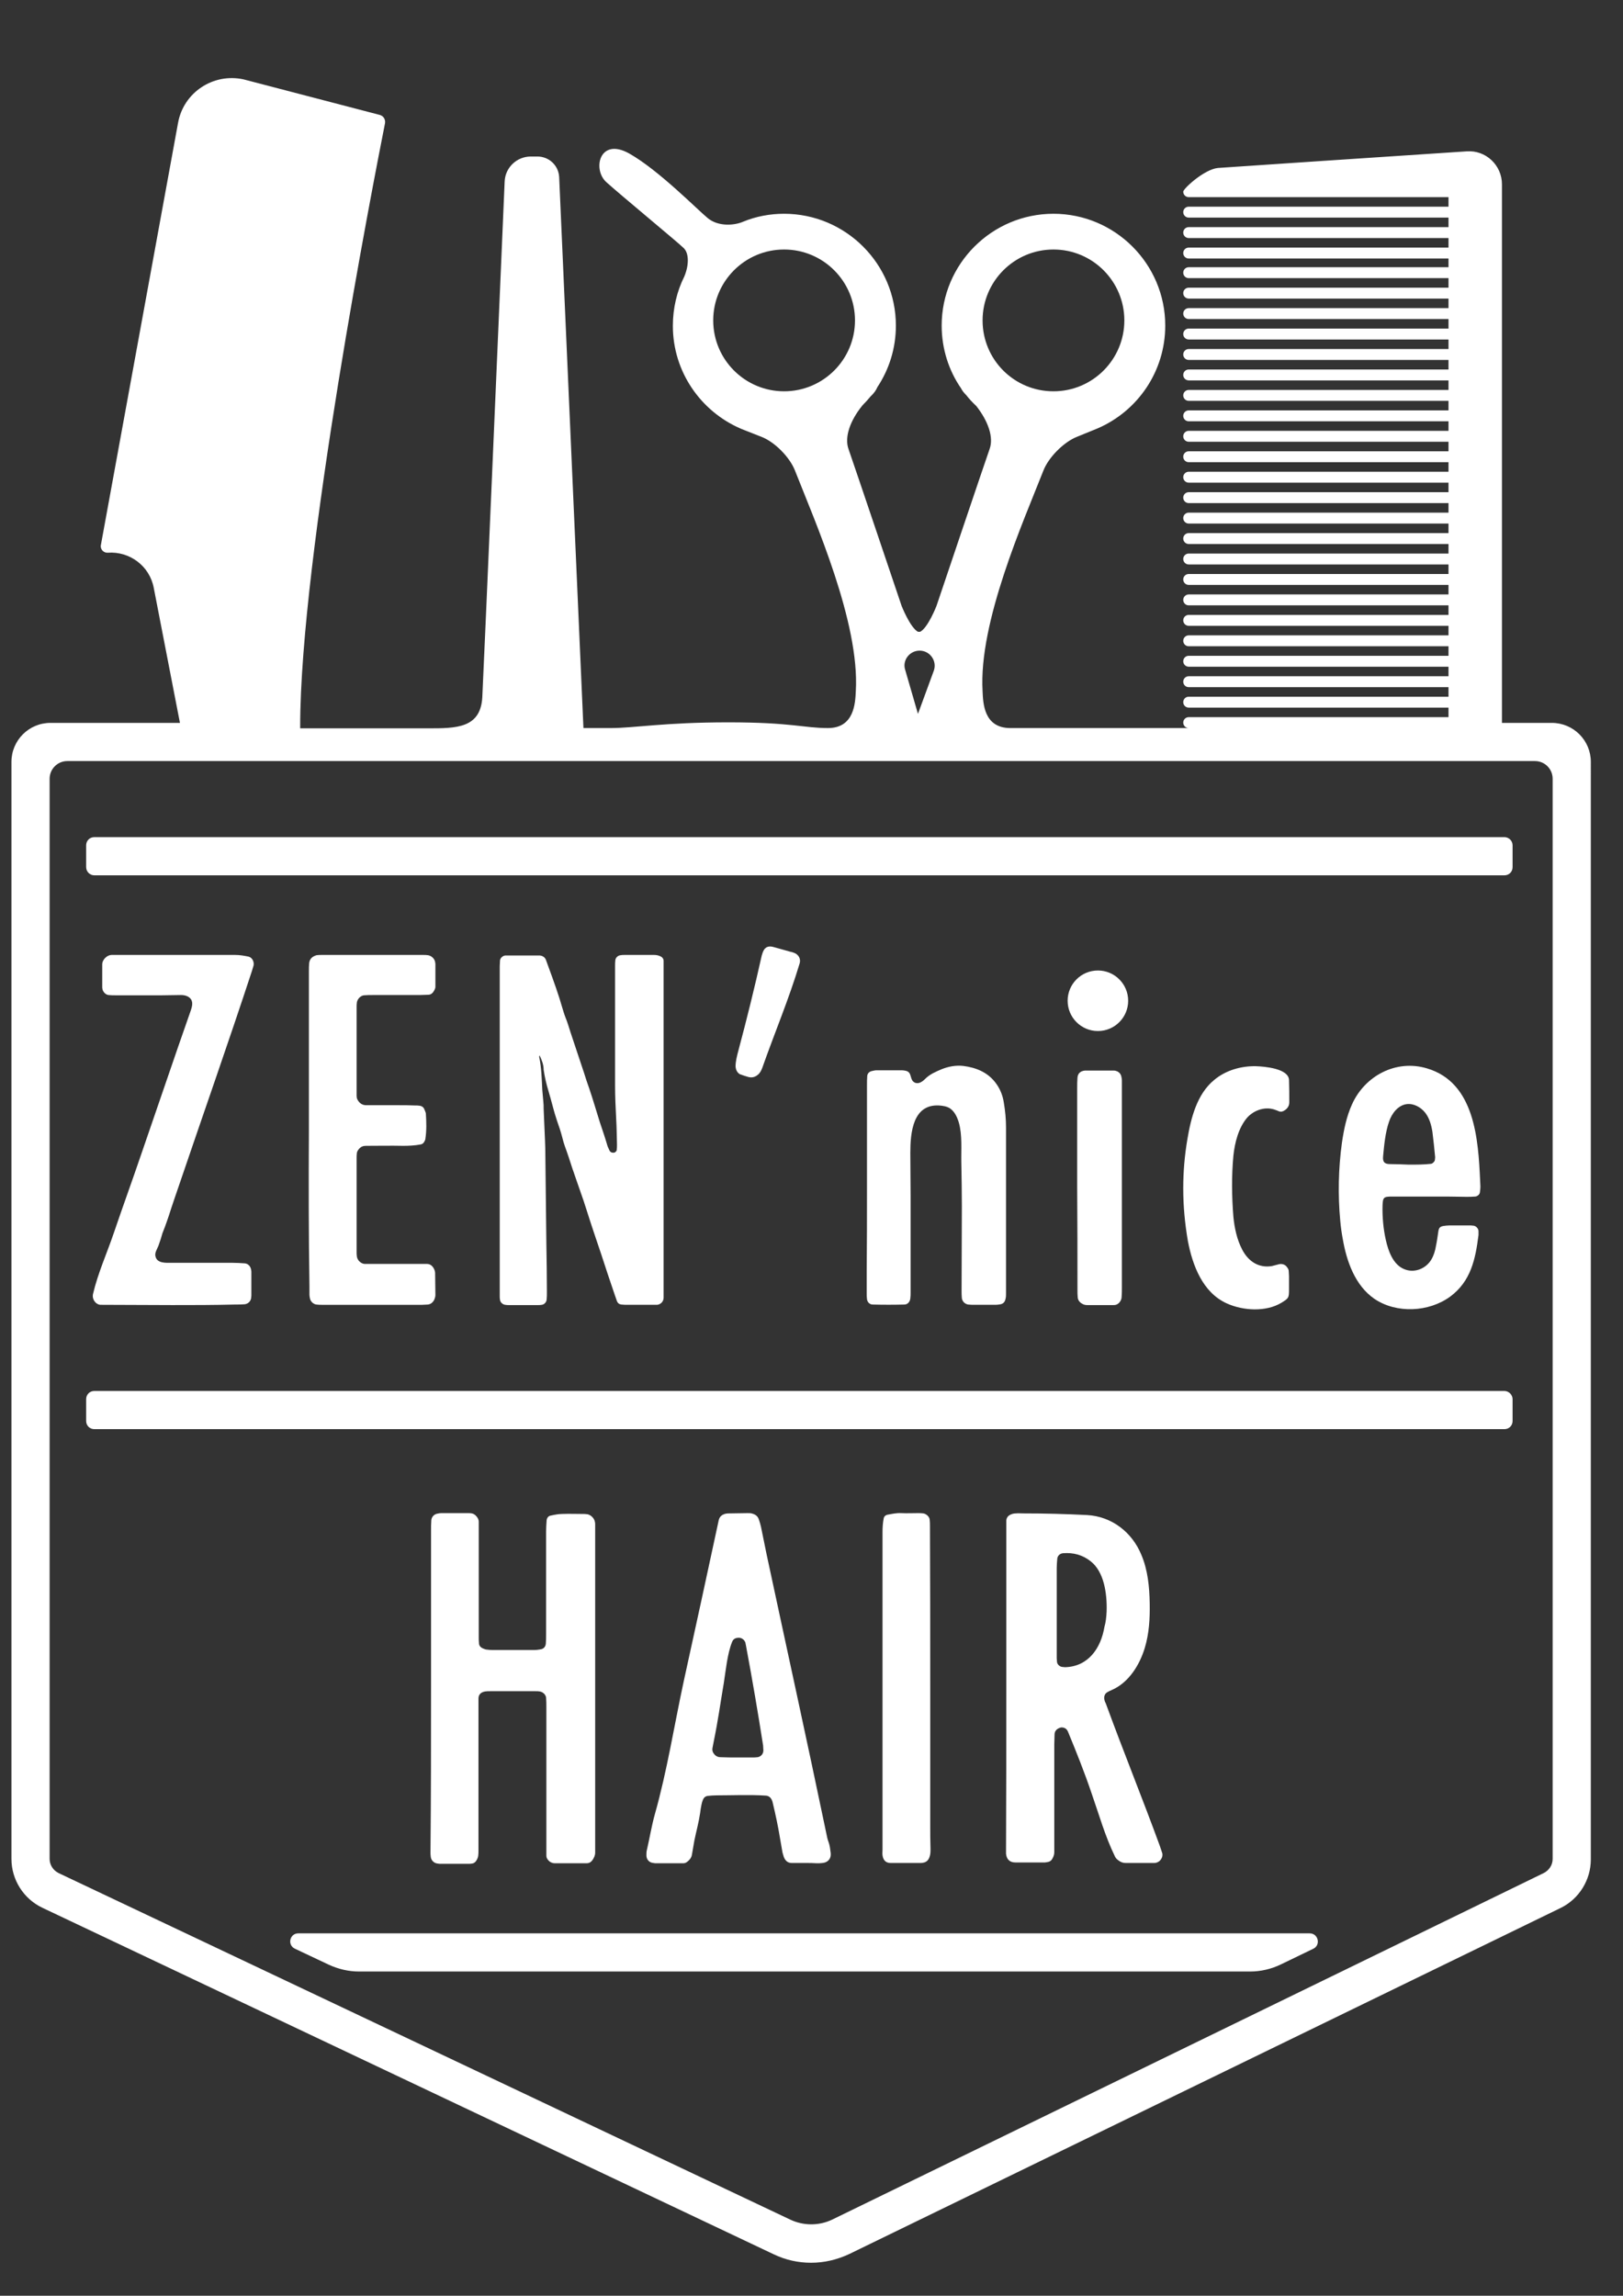 <?xml version="1.0" encoding="utf-8"?>
<!-- Generator: Adobe Illustrator 25.2.0, SVG Export Plug-In . SVG Version: 6.00 Build 0)  -->
<svg version="1.1" id="Laag_2" xmlns="http://www.w3.org/2000/svg" xmlns:xlink="http://www.w3.org/1999/xlink" x="0px" y="0px"
	 viewBox="0 0 595.3 841.9" style="enable-background:new 0 0 595.3 841.9;" xml:space="preserve">
<rect x="0" y="0" width="595.3" height="841.9" fill="#333333" stroke="none"/>
<style type="text/css">
	.st0{fill:#FFFFFF;}
</style>
<g>
	<path class="st0" d="M569.2,265.1h-18.3V67.6c0-7-5.9-12.6-12.9-12.1c-27.1,1.8-87.5,5.8-91.3,6.1c-5,0.5-12.7,7.6-12.7,8.7
		c0,1.1,0.9,2,2,2h95.3v1.8v1.7h-95.3c-1.1,0-2,0.9-2,2s0.9,2,2,2h95.3v3.5h-95.3c-1.1,0-2,0.9-2,2s0.9,2,2,2h95.3v3.5h-95.3
		c-1.1,0-2,0.9-2,2s0.9,2,2,2h95.3V98h-95.3c-1.1,0-2,0.9-2,2s0.9,2,2,2h95.3v3.5h-95.3c-1.1,0-2,0.9-2,2s0.9,2,2,2h95.3v3.5h-95.3
		c-1.1,0-2,0.9-2,2s0.9,2,2,2h95.3v3.5h-95.3c-1.1,0-2,0.9-2,2s0.9,2,2,2h95.3v3.5h-95.3c-1.1,0-2,0.9-2,2s0.9,2,2,2h95.3v3.5h-95.3
		c-1.1,0-2,0.9-2,2s0.9,2,2,2h95.3v3.5h-95.3c-1.1,0-2,0.9-2,2s0.9,2,2,2h95.3v3.5h-95.3c-1.1,0-2,0.9-2,2s0.9,2,2,2h95.3v3.5h-95.3
		c-1.1,0-2,0.9-2,2s0.9,2,2,2h95.3v3.5h-95.3c-1.1,0-2,0.9-2,2l0,0c0,1.1,0.9,2,2,2h95.3v3.5h-95.3c-1.1,0-2,0.9-2,2s0.9,2,2,2h95.3
		v3.5h-95.3c-1.1,0-2,0.9-2,2s0.9,2,2,2h95.3v3.5h-95.3c-1.1,0-2,0.9-2,2s0.9,2,2,2h95.3v3.5h-95.3c-1.1,0-2,0.9-2,2s0.9,2,2,2h95.3
		v3.5h-95.3c-1.1,0-2,0.9-2,2s0.9,2,2,2h95.3v3.5h-95.3c-1.1,0-2,0.9-2,2s0.9,2,2,2h95.3v3.5h-95.3c-1.1,0-2,0.9-2,2l0,0
		c0,1.1,0.9,2,2,2h95.3v3.5h-95.3c-1.1,0-2,0.9-2,2s0.9,2,2,2h95.3v3.5h-95.3c-1.1,0-2,0.9-2,2s0.9,2,2,2h95.3v3.5h-95.3
		c-1.1,0-2,0.9-2,2s0.9,2,2,2h95.3v3.5h-95.3c-1.1,0-2,0.9-2,2s0.9,2,2,2h95.3v3.5h-95.3c-1.1,0-2,0.9-2,2s0.9,2,2,2h95.3v3.5h-95.3
		c-1.1,0-2,0.9-2,2s0.9,2,2,2h-25.3h-40.1c-9.8,0-10-9.2-10.2-13.5c-1.5-25.3,15-62.3,22.3-80.9c1.9-4.9,7.5-10.5,12.3-12.4l7.6-3.1
		l0,0c14.6-6.3,24.8-20.8,24.8-37.7c0-22.6-18.4-41-41-41c-22.6,0-41,18.4-41,41c0,8.5,2.6,16.5,7.1,23c0.4,0.8,1,1.6,1.9,2.5
		c1.1,1.4,2.4,2.8,3.7,4c4.4,5.6,6.4,11.5,4.9,15.7c-1.8,5.1-19.5,57.6-19.5,57.6s-3.1,8-6,9.5h-0.8c-2.9-1.6-6-9.5-6-9.5
		s-17.7-52.5-19.5-57.6c-1.5-4.3,0.6-10.4,5.2-16c1-1,2-2.1,2.9-3.2l0,0c1.3-1.2,2.1-2.4,2.5-3.4c4.3-6.5,6.8-14.2,6.8-22.6
		c0-22.6-18.4-41-41-41c-5.3,0-10.4,1-15,2.9l0,0c-3.2,1.4-9.1,1.9-13-1.3c-3.9-3.2-18-17.6-28.8-23.7c-10.9-6.1-13.6,5.8-8.4,10.5
		s26.4,22.2,28.4,24.2c2,2,1.9,6.3,0.2,10.4c0,0,0,0,0,0c-2.7,5.4-4.2,11.6-4.2,18.1c0,16.9,10.3,31.4,24.9,37.7l0,0l0,0
		c0.5,0.2,1,0.4,1.5,0.6l6.1,2.4c4.9,1.9,10.4,7.5,12.3,12.4c7.3,18.6,23.8,55.7,22.3,80.9c-0.2,4.2-0.5,13.5-10.2,13.5
		c-8.9,0-13.3-2.1-36.6-2.1c-23.3,0-34.6,2.1-43,2.1h-10.1l-8.9-202c-0.2-4.3-3.7-7.6-8-7.6h-2.4c-5.1,0-9.4,4-9.6,9.2
		c-1.6,37.8-7.7,179.4-8.2,189.2c-0.7,11.3-9.6,11.3-19.9,11.3h-28.9h-18v-0.6c0-62.4,27-200.5,31.1-221.2c0.3-1.5-0.6-2.9-2.1-3.2
		L89.3,29.1c-11.1-2.4-22,4.8-24,16L37,199.9c-0.3,1.5,1,2.9,2.5,2.8c8.1-0.6,15.4,4.9,16.9,12.9l9.6,49.5H18.5
		c-7.9,0-14.3,6.4-14.3,14.3v402.3c0,7.6,4.4,14.6,11.3,17.9l268.3,127.1c4.4,2.1,9,3.1,13.7,3.1c4.8,0,9.5-1.1,14-3.2l260.9-126.9
		c6.8-3.3,11.1-10.3,11.1-17.8V279.4C583.5,271.5,577.1,265.1,569.2,265.1z M360.4,117.5c0-14.3,11.6-26,26-26s26,11.7,26,26
		c0,14.3-11.6,26-26,26S360.4,131.9,360.4,117.5z M287.6,143.5c-14.3,0-26-11.6-26-26c0-14.3,11.6-26,26-26s26,11.7,26,26
		C313.6,131.9,301.9,143.5,287.6,143.5z M337.3,238.6c3.8,0,6.5,3.8,5.2,7.4l-5.8,15.8l-4.7-16.2
		C330.9,242.2,333.6,238.6,337.3,238.6z M569.5,681.7c0,2.2-1.3,4.2-3.3,5.2L305.4,813.9c-4.9,2.4-10.6,2.4-15.5,0.1L21.5,686.9
		c-2-1-3.3-3-3.3-5.2V285.6c0-3.6,2.9-6.5,6.5-6.5H563c3.6,0,6.5,2.9,6.5,6.5V681.7z"/>
	<path class="st0" d="M551.8,307H34.6c-1.7,0-3,1.3-3,3v8c0,1.6,1.3,3,3,3h517.2c1.7,0,3-1.3,3-3v-8
		C554.8,308.3,553.4,307,551.8,307z"/>
	<path class="st0" d="M551.8,510.1H34.6c-1.7,0-3,1.3-3,3v8c0,1.7,1.3,3,3,3h517.2c1.7,0,3-1.3,3-3v-8
		C554.8,511.5,553.4,510.1,551.8,510.1z"/>
	<path class="st0" d="M480.4,709H109.4c-3.1,0-4.1,4.2-1.3,5.6l12.5,5.9c3.5,1.6,7.2,2.5,11.1,2.5h326.8c3.9,0,7.8-0.9,11.3-2.6
		l12-5.8C484.5,713.2,483.5,709,480.4,709z"/>
</g>
<path class="st0" d="M197.9,387c-0.1,0.5-0.2,0.6-0.1,0.7c0.8,3.9,0.9,7.9,1.1,11.9c0.1,1.5,0.3,3,0.4,4.5c0.1,0.8,0.1,1.6,0.1,2.5
	c0.2,3.9,0.3,7.7,0.5,11.6c0,0.9,0.1,1.9,0.1,2.8c0.1,11.7,0.3,23.5,0.4,35.2c0.1,5.9,0.2,11.7,0.2,17.6c0,0.9,0,1.9-0.1,2.8
	c-0.1,1-0.9,1.8-1.8,1.9c-0.5,0.1-0.9,0.1-1.4,0.1c-3.5,0-7,0-10.6,0c-0.5,0-0.9,0-1.4-0.1c-0.9-0.1-1.8-0.9-1.9-1.8
	c-0.1-0.5-0.1-0.9-0.1-1.4c0-1.2,0-2.4,0-3.5c0-37.2,0-74.4,0-111.5c0-2,0-4,0-6c0-0.7,0.1-1.4,0.1-2.1c0.1-0.9,1-1.7,1.9-1.8
	c0.2,0,0.5,0,0.7,0c3.6,0,7.3,0,10.9,0c0.4,0,0.7,0,1.1,0c1,0.1,1.8,0.6,2.2,1.5c0.8,2.2,1.6,4.4,2.4,6.6c0.9,2.5,1.8,5.1,2.6,7.6
	c0.3,1,0.6,2,0.9,3c0.4,1.3,0.8,2.7,1.3,4c0.8,1.9,1.3,3.8,1.9,5.6c1.6,4.9,3.3,9.8,4.9,14.7c0.6,1.9,1.2,3.8,1.9,5.7
	c1.4,4.1,2.6,8.3,3.9,12.4c0.9,2.7,1.8,5.3,2.6,8c0.2,0.8,0.5,1.5,0.9,2.3c0.3,0.7,0.9,1,1.7,0.9c0.4,0,0.9-0.5,1-0.9
	c0.1-0.7,0.1-1.4,0.1-2.1c-0.1-3.2-0.1-6.3-0.3-9.5c-0.2-4-0.4-8-0.4-12c0-14.7,0-29.3,0-44c0-0.7,0-1.4,0.1-2.1
	c0.1-0.9,0.9-1.7,1.9-1.8c0.5-0.1,0.9-0.1,1.4-0.1c3.6,0,7.3,0,10.9,0c0.7,0,1.4,0.1,2.1,0.4c0.8,0.3,1.4,0.9,1.4,1.8
	c0,0.9,0,1.9,0,2.8c0,38,0,76,0,114c0,2.2,0,4.5,0,6.7c0,1.5-1.2,2.5-2.4,2.6c-0.4,0-0.7,0-1.1,0c-3.5,0-7,0-10.6,0
	c-0.5,0-0.9-0.1-1.4-0.1c-0.8-0.1-1.3-0.5-1.6-1.2c-0.3-0.8-0.5-1.5-0.8-2.3c-1.7-5-3.4-10-5-15c-1.8-5.3-3.6-10.6-5.3-16
	c-0.4-1.2-0.8-2.4-1.2-3.7c-0.5-1.5-1.1-3.1-1.6-4.6c-0.5-1.5-1.1-3.1-1.6-4.6c-0.3-0.8-0.5-1.6-0.8-2.3c-0.9-2.8-1.8-5.6-2.8-8.3
	c-0.4-1.1-0.7-2.2-1-3.4c-0.5-2-1.2-4-1.9-6c-1.2-3.5-2-7.2-3.1-10.8c-0.8-2.6-1.4-5.2-1.8-7.9C199.4,390.5,198.8,388.9,197.9,387z"
	/>
<path class="st0" d="M158.1,619.1c0-19.2,0-38.5,0-57.7c0-1.3,0-2.6,0.1-3.9c0.1-1.2,1-2.2,2.2-2.4c0.5-0.1,0.9-0.2,1.4-0.2
	c3.4,0,6.8,0,10.2,0c1,0,1.9,0.2,2.6,1c0.6,0.6,1,1.3,1,2.2c0,0.8,0,1.6,0,2.5c0,13.2,0,26.5,0,39.7c0,0.8,0,1.6,0.1,2.5
	c0.1,0.8,0.6,1.3,1.2,1.6c0.4,0.2,0.9,0.4,1.3,0.5c0.8,0.1,1.6,0.2,2.4,0.2c5,0,10.1,0,15.1,0c0.9,0,1.9-0.1,2.8-0.3
	c1-0.2,1.6-1,1.7-2c0.1-1.2,0.1-2.3,0.1-3.5c0-12.5,0-25.1,0-37.6c0-1.4,0.1-2.8,0.2-4.2c0.1-0.9,0.7-1.6,1.5-1.7
	c1.4-0.3,2.8-0.6,4.2-0.6c2.5-0.1,4.9,0,7.4,0c0.6,0,1.2,0,1.8,0.1c1.3,0.2,2.6,1.5,2.8,2.8c0.1,0.3,0.1,0.7,0.1,1
	c0,0.9,0,1.9,0,2.8c0,38.2,0,76.4,0,114.7c0,0.9,0,1.9,0,2.8c0,1-0.4,1.8-0.9,2.6c-0.6,0.9-1.3,1.3-2.3,1.3c-3.9,0-7.7,0-11.6,0
	c-0.8,0-1.6-0.3-2.2-0.9c-0.5-0.5-0.9-1.1-0.9-1.8c0-0.9,0-1.9,0-2.8c0-17.2,0-34.5,0-51.7c0-1.2,0-2.3-0.1-3.5
	c-0.1-1.1-1.1-2.1-2.3-2.3c-0.5-0.1-0.9-0.1-1.4-0.1c-5.6,0-11.2,0-16.9,0c-0.6,0-1.2,0-1.8,0.1c-1.6,0.3-2.4,1.2-2.4,2.6
	c0,0.8,0,1.6,0,2.5c0,17.7,0,35.4,0,53.1c0,0.7,0,1.4-0.1,2.1c-0.1,0.7-0.4,1.3-0.8,1.9c-0.4,0.5-0.8,0.8-1.4,0.9
	c-0.5,0.1-0.9,0.1-1.4,0.1c-3.4,0-6.8,0-10.2,0c-0.4,0-0.7,0-1.1-0.1c-1.3-0.1-2.4-1.2-2.5-2.5c-0.1-0.6-0.1-1.2-0.1-1.8
	C158.1,658.9,158.1,639,158.1,619.1C158.1,619.1,158.1,619.1,158.1,619.1z"/>
<path class="st0" d="M369.1,618.8c0-19.7,0-39.4,0-59.1c0-0.7,0-1.4,0-2.1c0.1-1.2,0.8-1.9,1.9-2.3c0.5-0.2,1.1-0.3,1.7-0.3
	c0.8-0.1,1.6,0,2.5,0c7.9,0,15.7,0.2,23.5,0.6c9.1,0.5,16.5,6.3,19.9,14.5c2.4,5.6,3,11.8,3.1,17.9c0.1,5.5-0.2,11-1.8,16.3
	c-1.9,6.3-5.9,12.8-12.2,15.5c-0.5,0.2-1.1,0.5-1.6,0.8c-0.9,0.5-1.3,1.7-1,2.8c0.1,0.5,0.3,0.9,0.5,1.3
	c6.4,17.5,13.4,34.7,19.8,52.2c0.3,0.9,0.6,1.8,0.9,2.7c0.2,0.8,0,1.6-0.5,2.3c-0.4,0.6-1,1-1.7,1.2c-0.3,0.1-0.7,0.1-1,0.1
	c-3.4,0-6.8,0-10.2,0c-1,0-1.8-0.3-2.6-0.9c-0.6-0.4-1.1-0.9-1.4-1.6c-3.6-7.4-5.8-15.3-8.5-23c-2.6-7.7-5.6-15.2-8.7-22.7
	c-0.3-0.7-0.8-1.2-1.5-1.4c-0.4-0.1-0.9-0.2-1.4,0c-1.2,0.4-2,1.2-2,2.5c0,1.2-0.1,2.3-0.1,3.5c0,12.5,0,25.1,0,37.6
	c0,0.7,0,1.4,0,2.1c0,0.8-0.3,1.6-0.7,2.3c-0.4,0.8-1.1,1.2-2,1.3c-0.2,0-0.5,0.1-0.7,0.1c-3.6,0-7.3,0-10.9,0c-2,0-3.2-1.1-3.4-3.2
	c0-0.5,0-0.9,0-1.4C369.1,658.7,369.1,638.7,369.1,618.8z M405.9,590.9c0.2-6.7-1-14.5-5.8-18.3c-3-2.4-6.4-3.3-10.2-3
	c-1.1,0.1-2,0.9-2.1,2c-0.1,1.2-0.2,2.3-0.2,3.5c0,9.6,0,19.2,0,28.8c0,1.4,0,2.8,0,4.2c0,0.5,0.1,0.9,0.1,1.4
	c0.1,0.9,1,1.7,1.9,1.8c0.4,0,0.7,0.1,1,0.1c8.6-0.2,13.2-7,14.5-14.8C405.6,594.9,405.8,593,405.9,590.9z"/>
<path class="st0" d="M295.7,683.2c-1.8,0-3.5,0-5.3,0c-1.5,0-2.4-0.9-2.9-2.2c-0.2-0.5-0.3-1.1-0.5-1.7c-0.3-1.7-0.6-3.5-0.9-5.2
	c-0.7-4.3-1.6-8.5-2.6-12.7c-0.1-0.5-0.2-0.9-0.4-1.3c-0.4-0.9-1.1-1.5-2.1-1.6c-6.1-0.4-12.2-0.1-18.3-0.1c-1,0-2.1,0.1-3.1,0.2
	c-0.9,0.1-1.5,0.7-1.8,1.5c-0.2,0.5-0.4,1.1-0.5,1.7c-0.2,1-0.4,2.1-0.5,3.1c-0.5,3.4-1.4,6.6-2.1,10c-0.3,1.7-0.6,3.5-0.9,5.2
	c-0.2,1.3-1,2.1-1.9,2.8c-0.2,0.1-0.4,0.2-0.6,0.3c-0.3,0.1-0.7,0.1-1,0.1c-3.2,0-6.3,0-9.5,0c-0.4,0-0.7,0-1.1-0.1
	c-1.5-0.1-2.6-1.2-2.6-2.8c0-0.7,0-1.4,0.2-2.1c1-4.3,1.7-8.7,2.9-13c4.5-15.9,7.1-32.6,10.6-48.8c4.3-19.6,8.6-39.3,12.8-58.9
	c0.3-1.5,1.3-2.2,2.6-2.5c0.5-0.1,0.9-0.1,1.4-0.1c2.2,0,4.5-0.1,6.7-0.1c0.6,0,1.2,0,1.7,0.2c1.1,0.3,1.9,0.9,2.3,2
	c0.3,0.9,0.6,1.8,0.8,2.7c0.7,3.4,1.4,6.9,2.1,10.3c7.3,34.1,14.8,68.2,21.9,102.3c0.2,1,0.4,2.1,0.8,3.1c0.5,1.3,0.6,2.7,0.8,4.1
	c0.2,2-1,3.4-3,3.6c-0.7,0.1-1.4,0.1-2.1,0.1C298.3,683.2,297,683.2,295.7,683.2C295.7,683.2,295.7,683.2,295.7,683.2z M270.5,644.5
	C270.5,644.5,270.5,644.5,270.5,644.5c1.8,0,3.5,0,5.3,0c0.7,0,1.4,0,2.1-0.1c1.2-0.2,2.1-1.2,2.1-2.5c0-0.6-0.1-1.2-0.1-1.8
	c-1.9-12.1-3.9-23.9-6.3-36.7c-0.1-0.3-0.1-0.7-0.2-1c-0.3-1-1.3-1.8-2.4-1.8c-1.3,0-2.1,0.5-2.5,1.6c-1.7,4.2-2.3,10.4-3,14.9
	c-1.3,7.6-2,13.2-3.8,22c-0.1,0.7-0.3,1.4-0.4,2.1c-0.1,0.7,0.1,1.4,0.6,2c0.6,0.8,1.4,1.2,2.4,1.2
	C266.3,644.5,268.4,644.5,270.5,644.5z"/>
<path class="st0" d="M113.3,414.4c0-19.5,0-38.9,0-58.4c0-0.9,0-1.9,0.1-2.8c0.2-1.7,1.3-2.5,2.7-2.9c0.6-0.1,1.2-0.1,1.8-0.1
	c12.4,0,24.9,0,37.3,0c0.6,0,1.2,0,1.8,0.1c1.3,0.2,2.4,1.3,2.6,2.5c0,0.2,0.1,0.5,0.1,0.7c0,2.8,0,5.6,0,8.4c0,0.5-0.3,1.1-0.6,1.6
	c-0.4,0.7-1.1,1.3-2,1.3c-1.1,0-2.1,0.1-3.2,0.1c-5.7,0-11.5,0-17.2,0c-1.1,0-2.1,0-3.2,0.1c-1.2,0.1-2.4,1.3-2.6,2.6
	c-0.1,0.6-0.1,1.2-0.1,1.8c0,10.7,0,21.3,0,32c0,0.7,0,1.4,0.4,2c0.7,1.2,1.7,1.9,3.1,1.9c4,0,8,0,11.9,0c2,0,4,0,6,0.1
	c0.6,0,1.2,0,1.8,0.1c0.7,0.1,1.3,0.5,1.6,1.2c0.2,0.5,0.5,1.1,0.6,1.6c0.2,3.2,0.3,6.3-0.2,9.5c0,0.1,0,0.2-0.1,0.3
	c-0.3,0.8-0.8,1.5-1.7,1.6c-2.1,0.4-4.2,0.5-6.3,0.5c-4.6-0.1-9.1,0-13.7,0c-1,0-1.8,0.3-2.5,1.1c-0.4,0.5-0.7,0.9-0.8,1.5
	c-0.1,0.7-0.1,1.4-0.1,2.1c0,11.4,0,22.7,0,34.1c0,0.6,0,1.2,0.1,1.8c0.2,1.4,1.5,2.6,2.8,2.7c1.1,0,2.1,0,3.2,0
	c5.6,0,11.2,0,16.9,0c0.9,0,1.9,0,2.8,0c1.4,0,2.3,1,2.8,2.3c0.1,0.3,0.2,0.7,0.2,1c0,2.7,0.1,5.4,0.1,8.1c0,0.6-0.2,1.2-0.4,1.7
	c-0.5,1-1.3,1.7-2.4,1.8c-0.7,0-1.4,0.1-2.1,0.1c-12.2,0-24.4,0-36.6,0c-0.7,0-1.4,0-2.1-0.1c-1.1-0.1-2.2-1.1-2.4-2.2
	c-0.1-0.5-0.2-0.9-0.2-1.4c0-1,0-2.1,0-3.2C113.2,452.6,113.2,433.5,113.3,414.4C113.2,414.4,113.3,414.4,113.3,414.4z"/>
<path class="st0" d="M63.2,478.6c-8.8,0-17.6-0.1-26.4-0.1c-1.6-0.1-3.1-1.9-2.7-3.9c1.8-7.7,5.2-15.2,7.7-22.6
	c3.3-9.7,6.8-19.3,10.1-29c4.5-13.1,9-26.2,13.5-39.3c1.5-4.4,3.1-8.8,4.6-13.2c0.4-1.2,0.8-2.6,0.2-3.8c-0.7-1.3-2.3-1.8-3.8-1.8
	c-2.3,0-4.6,0.1-6.9,0.1c-5.8,0-11.5,0-17.2,0c-0.8,0-1.6,0-2.5-0.1c-1-0.1-2-1.1-2.2-2.1c-0.1-0.3-0.1-0.7-0.1-1c0-2.7,0-5.4,0-8.1
	c0-1.9,1.9-3.5,3.4-3.5c0.7,0,1.4,0,2.1,0c14.4,0,28.8,0,43.3,0c1.7,0,3.3,0.3,4.8,0.6c1.4,0.3,2.2,1.9,1.9,3.3
	c-0.2,0.7-0.4,1.4-0.6,2c-8.5,25.9-17.6,51.7-26.4,77.6c-1.4,4.1-2.8,8.1-4.1,12.2c-0.5,1.4-0.9,2.7-1.4,4c-0.3,0.8-0.6,1.5-0.9,2.3
	c-0.4,1.5-0.9,3-1.4,4.4c-0.4,1.2-1.5,2.7-1.2,4c0.5,2.8,3.9,2.5,6,2.5c7.4,0,14.8,0,22.2,0c1.5,0,3.1,0.1,4.6,0.2
	c1.2,0.1,2.1,1.1,2.3,2.3c0,0.2,0.1,0.5,0.1,0.7c0,2.9,0,5.9,0,8.8c0,0.4-0.1,0.7-0.1,1c-0.2,1.2-1.2,2.1-2.4,2.2
	c-1.2,0.1-2.3,0.1-3.5,0.1C78.5,478.6,70.8,478.6,63.2,478.6z"/>
<path class="st0" d="M318,435.3c0-12.4,0-24.9,0-37.3c0-1.2,0-2.3,0.1-3.5c0.1-0.8,0.7-1.5,1.6-1.7c0.6-0.1,1.1-0.3,1.7-0.3
	c3.2,0,6.3,0,9.5,0c0.5,0,0.9,0.1,1.4,0.2c2.4,0.6,1.2,3.3,3.2,4.3c1.5,0.7,2.9-0.4,3.9-1.4c1.7-1.7,3.9-2.6,6-3.5
	c2.5-1,5.2-1.5,7.9-1.2c4.7,0.6,8.9,2.3,11.8,6.1c1.7,2.2,2.7,4.7,3.1,7.4c0.5,3,0.8,6,0.8,9.1c0,2.8,0,5.6,0,8.4
	c0,15.7,0,31.4,0,47.1c0,1.8,0,3.5,0,5.3c0,0.7,0,1.4-0.2,2.1c-0.2,1-0.8,1.7-1.8,1.9c-0.6,0.1-1.2,0.2-1.7,0.2c-2.9,0-5.9,0-8.8,0
	c-0.5,0-0.9-0.1-1.4-0.1c-1.2-0.2-2.1-1.1-2.3-2.3c-0.1-0.9-0.1-1.9-0.1-2.8c0-10.4,0.1-20.8,0.1-31.1c0-5.2-0.1-10.5-0.2-15.8
	c-0.1-4.8,0.4-10.1-0.9-14.7c-0.6-2-1.5-4-3.2-5.2c-1.2-0.8-2.7-1-4.1-1.1c-9.6-0.5-10.5,10-10.5,17.4c0,5.3,0.1,10.5,0.1,15.8
	c0,11.8,0,23.6,0,35.4c0,0.7,0,1.4-0.1,2.1c-0.1,1.3-1,2.3-2.2,2.3c-3.9,0.1-7.7,0.1-11.6,0c-1.1,0-2-0.9-2.1-2
	c-0.1-0.7-0.1-1.4-0.1-2.1c0-2.7,0-5.4,0-8.1C318,456,318,445.7,318,435.3z"/>
<path class="st0" d="M525,438.8c-4.8,0-9.6,0-14.4,0c-3.1,0-3.4,0.3-3.5,3.4c-0.1,4.1,0.3,8.5,1.2,12.5c0.9,4,2.6,9,6.7,10.7
	c3.7,1.6,8-0.1,10-3.5c0.9-1.5,1.4-3.2,1.7-5c0.4-1.8,0.6-3.7,0.9-5.5c0.2-1.1,0.6-1.6,1.8-1.8c0.7-0.1,1.4-0.2,2.1-0.2
	c2.7,0,5.4,0,8.1,0c0.3,0,0.7,0.1,1,0.1c0.9,0.2,1.7,1.1,1.7,2c0,0.5,0,0.9,0,1.4c-1.1,8.8-2.8,17-10.4,22.6
	c-7.8,5.7-19.7,6.3-27.8,0.8c-7.1-4.9-10.2-13.8-11.6-22c-0.4-2.1-0.7-4.3-0.9-6.5c-0.9-9.6-0.7-19.2,0.6-28.7
	c0.7-4.8,1.7-9.7,3.7-14.1c4.7-10.5,16.2-16.6,27.5-13.2c17.6,5.2,18.8,26.1,19.5,41.2c0,0.7,0.1,1.4,0.1,2.2c0,0.7-0.1,1.4-0.2,2.1
	c-0.1,0.8-1,1.5-1.8,1.5c-1,0.1-2.1,0.1-3.2,0.1C533.7,438.8,529.3,438.8,525,438.8z M516.8,427.1c2.7,0,5.4,0,8.1-0.3
	c0.6-0.1,1.3-0.8,1.4-1.4c0-0.4,0.1-0.7,0.1-1c-0.3-3.1-0.6-6.2-1-9.3c-0.4-2.5-1.1-5.1-2.7-7.1c-1.6-2-4.2-3.4-6.7-3.1
	c-3.2,0.4-5.5,3.4-6.5,6.4c-1.4,4-1.8,8.6-2.2,12.8c-0.2,2.2,0.7,2.8,2.6,2.8C512,426.9,514.4,427,516.8,427.1z"/>
<path class="st0" d="M341.2,618.6c0,16.9,0,33.8,0,50.7c0,2.9,0,5.8,0.1,8.7c0,1.1,0,2.1-0.4,3.1c-0.4,1.1-1.1,1.8-2.3,2
	c-0.2,0-0.5,0.1-0.7,0.1c-3.8,0-7.5,0-11.2,0c-1.5,0-2.7-0.7-3-2.8c-0.1-0.7,0-1.4,0-2.1c0-36.4,0-72.8,0-109.2c0-2.4,0-4.8,0-7.2
	c0-1.7,0.1-3.3,0.4-4.9c0.1-0.8,0.6-1.3,1.3-1.5c1.7-0.3,3.4-0.7,5.2-0.6c2,0.1,4,0,6,0c0.7,0,1.4,0,2.1,0.1
	c1.1,0.2,2.2,1.2,2.3,2.3c0.1,0.8,0.1,1.6,0.1,2.5C341.2,579.5,341.2,599,341.2,618.6z"/>
<path class="st0" d="M434,435.8c0-6,0.5-12,1.5-17.9c1.3-7.8,3.5-16.7,9.9-21.9c4.2-3.5,9.8-5.1,15.2-5c3.1,0.1,12.1,0.8,12.2,5.1
	c0.1,2.7,0.1,5.4,0.1,8.1c0,1.4-0.7,2.4-1.9,3.1c-0.5,0.3-1.1,0.5-1.7,0.3c-0.4-0.1-0.9-0.4-1.3-0.5c-3.7-1.5-7.9-0.1-10.5,2.7
	c-3.2,3.7-4.6,9.2-5.1,14c-0.7,7.5-0.6,15,0,22.5c0.4,4,1.3,8.3,3.2,11.9c2.2,4.3,6,6.9,10.9,6.1c0.9-0.2,1.8-0.5,2.7-0.7
	c1.1-0.2,2.1,0.1,2.8,1c0.4,0.5,0.7,1,0.7,1.6c0,0.6,0.1,1.2,0.1,1.8c0,1.6,0,3.3,0,4.9c0,3.2-0.2,3.2-2.7,4.8
	c-5.7,3.5-14.1,3-20.1,0.3c-8.9-4-12.6-14-14.3-22.9C434.6,448.7,434,442.3,434,435.8z"/>
<path class="st0" d="M395.1,435.4c0-12.1,0-24.1,0-36.2c0-1.3,0-2.6,0.1-3.9c0.1-1.6,1-2.5,2.7-2.7c0.1,0,0.2,0,0.4,0
	c3.4,0,6.8,0,10.2,0c0.2,0,0.5,0,0.7,0.1c1,0.2,1.9,1,2.1,2.1c0.1,0.5,0.2,0.9,0.2,1.4c0,1.2,0,2.3,0,3.5c0,24.1,0,48.2,0,72.4
	c0,1.2,0,2.3-0.1,3.5c0,0.7-0.3,1.4-0.7,1.9c-0.4,0.5-0.8,0.8-1.4,1c-0.3,0.1-0.7,0.1-1,0.1c-3.2,0-6.3,0-9.5,0
	c-0.6,0-1.2-0.1-1.7-0.4c-1-0.5-1.7-1.3-1.8-2.4c-0.1-0.9-0.1-1.9-0.1-2.8C395.2,460.5,395.2,447.9,395.1,435.4
	C395.2,435.4,395.1,435.4,395.1,435.4z"/>
<path class="st0" d="M269.8,391.1c0-1.9,0.5-3.8,1-5.7c3.1-11.6,6-23.3,8.6-35c0-0.1,0.1-0.2,0.1-0.3c0.7-2.7,2.1-3.5,4.6-2.7
	c1.9,0.5,3.8,1.1,5.7,1.6c0.5,0.1,0.9,0.2,1.4,0.4c1.7,0.6,2.6,2.2,2.1,3.9c-3.9,13-9.2,25.5-13.7,38.3c-0.4,1-0.8,1.9-1.7,2.6
	c-1.1,0.9-2.3,1.1-3.6,0.7c-1-0.3-2-0.6-3-1C270.4,393.3,269.9,392.4,269.8,391.1z"/>
<circle class="st0" cx="402.7" cy="367" r="11.1"/>
</svg>
